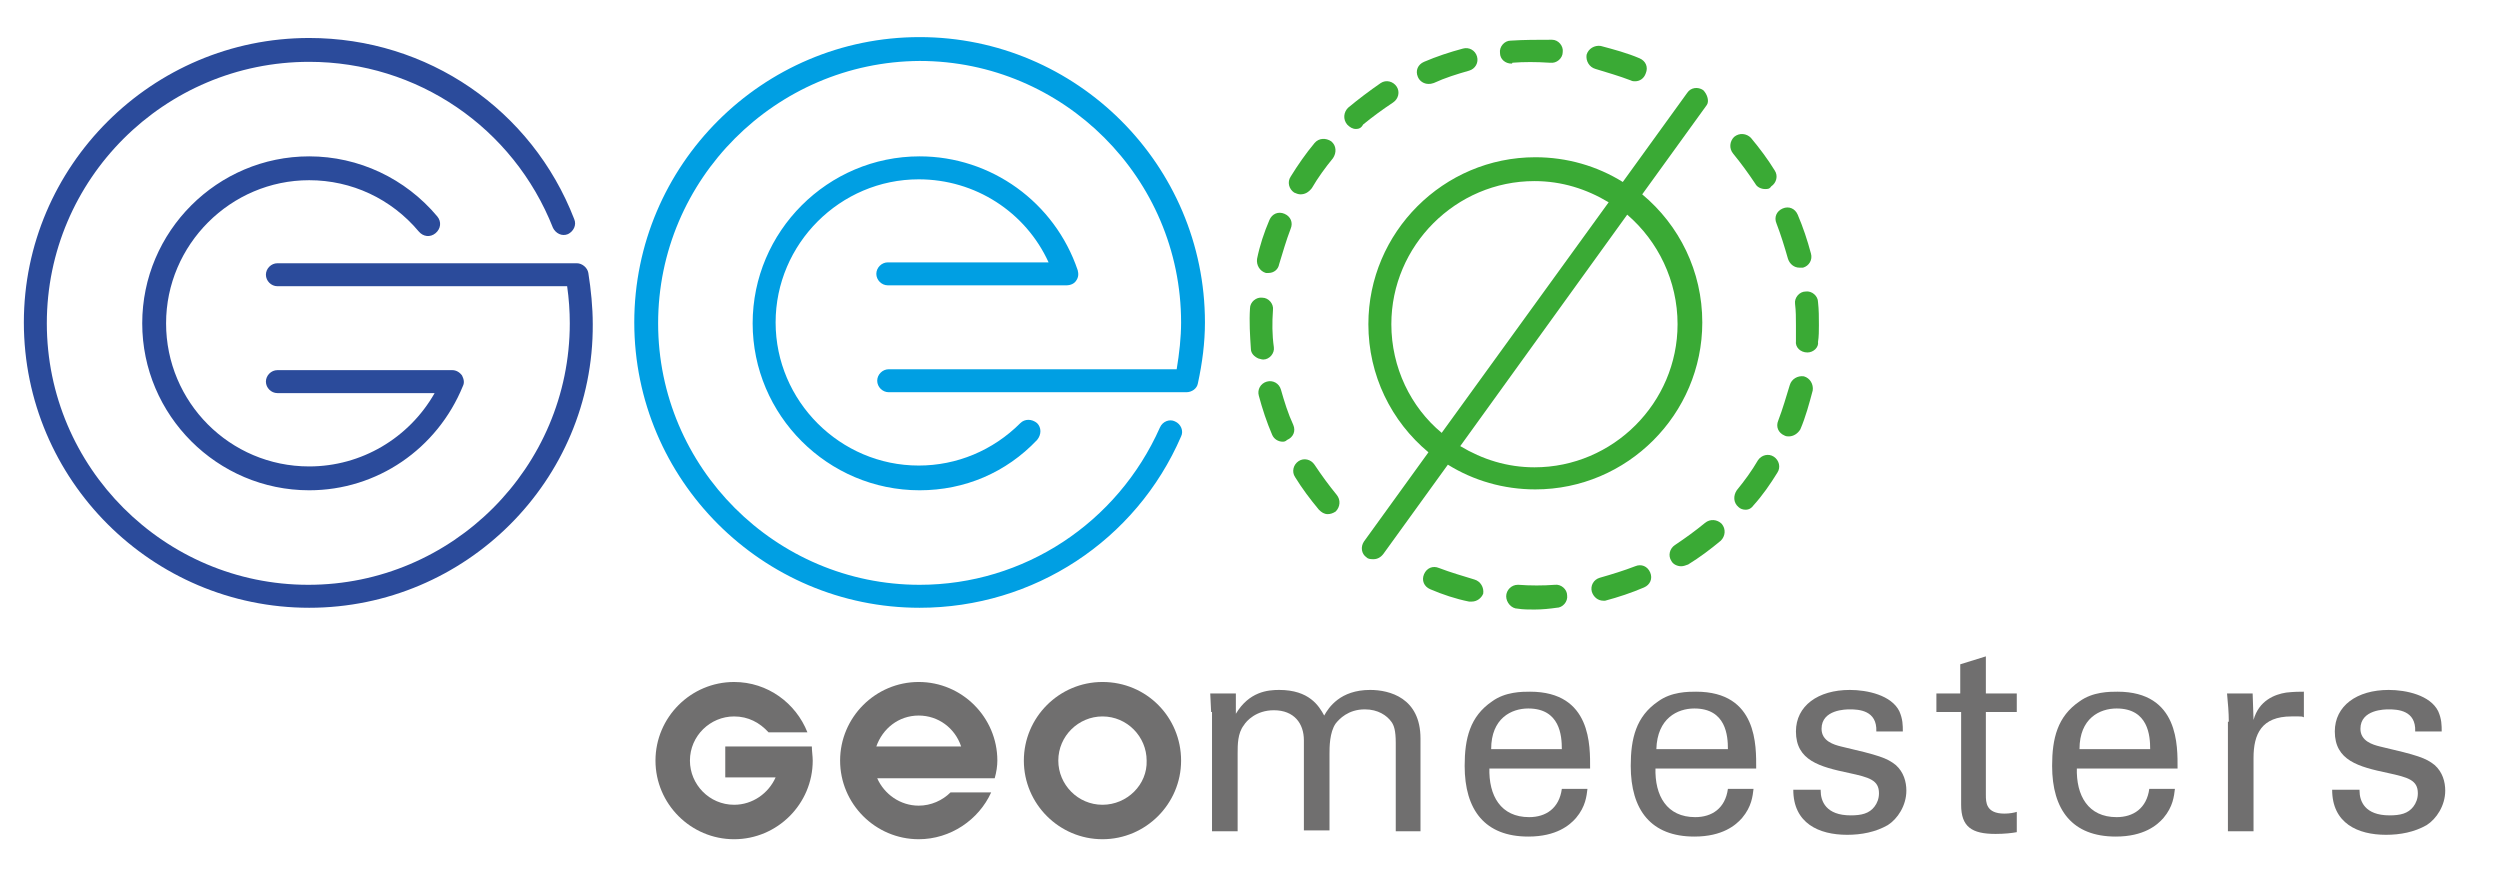 <?xml version="1.0" encoding="UTF-8"?> <svg xmlns="http://www.w3.org/2000/svg" xmlns:xlink="http://www.w3.org/1999/xlink" id="el_x6augNjMQ" x="0px" y="0px" viewBox="0 0 283 99" style="enable-background:new 0 0 283.5 99.2;" xml:space="preserve"><style>@-webkit-keyframes kf_el_ZBkw66NOXk_an_dB6afZ8ny{33.33%{-webkit-transform: translate(173.75px, 36.63px) rotate(0deg) translate(-173.75px, -36.63px);transform: translate(173.75px, 36.63px) rotate(0deg) translate(-173.75px, -36.63px);}83.33%{-webkit-transform: translate(173.75px, 36.63px) rotate(720deg) translate(-173.75px, -36.63px);transform: translate(173.75px, 36.63px) rotate(720deg) translate(-173.75px, -36.63px);}0%{-webkit-transform: translate(173.75px, 36.63px) rotate(0deg) translate(-173.75px, -36.63px);transform: translate(173.75px, 36.63px) rotate(0deg) translate(-173.75px, -36.63px);}100%{-webkit-transform: translate(173.75px, 36.63px) rotate(720deg) translate(-173.75px, -36.63px);transform: translate(173.75px, 36.63px) rotate(720deg) translate(-173.75px, -36.63px);}}@keyframes kf_el_ZBkw66NOXk_an_dB6afZ8ny{33.33%{-webkit-transform: translate(173.75px, 36.63px) rotate(0deg) translate(-173.75px, -36.63px);transform: translate(173.75px, 36.63px) rotate(0deg) translate(-173.75px, -36.63px);}83.33%{-webkit-transform: translate(173.75px, 36.63px) rotate(720deg) translate(-173.75px, -36.63px);transform: translate(173.75px, 36.63px) rotate(720deg) translate(-173.75px, -36.63px);}0%{-webkit-transform: translate(173.75px, 36.63px) rotate(0deg) translate(-173.75px, -36.63px);transform: translate(173.75px, 36.63px) rotate(0deg) translate(-173.75px, -36.63px);}100%{-webkit-transform: translate(173.75px, 36.63px) rotate(720deg) translate(-173.75px, -36.63px);transform: translate(173.75px, 36.63px) rotate(720deg) translate(-173.75px, -36.63px);}}#el_x6augNjMQ *{-webkit-animation-duration: 3s;animation-duration: 3s;-webkit-animation-iteration-count: infinite;animation-iteration-count: infinite;-webkit-animation-timing-function: cubic-bezier(0, 0, 1, 1);animation-timing-function: cubic-bezier(0, 0, 1, 1);}#el_3pHoGQZxRy{fill: #706F6F;}#el_gJiUkBQmOD{fill: #706F6F;}#el_xKWkCbztBk{fill: #706F6F;}#el_Oq57kaEYOL{fill: #706F6F;}#el_IWhCwGz13o{fill: #706F6F;}#el_CCNHesaA7S{fill: #706F6F;}#el_VolglJTSr4{fill: #706F6F;}#el_z18CTPHdfU{fill: #706F6F;}#el_gytFtNokO_{fill: #2B4B9B;}#el_bnlqEMA1Zc{fill: #2B4B9B;}#el_zonba3byTs{fill: #009FE3;}#el_8t6k03Dw_K{fill: #009FE3;}#el_ZBkw66NOXk{fill: #3AAA35;}#el_E3FEkje2qJS{fill: #3AAA35;}#el_RWTaHrKFoOK{fill: #3AAA35;}#el_E-oV9wv8zvg{fill: #706F6F;}#el_Q412D7cZib3{fill: #706F6F;}#el_CM7mWV-g4eQ{fill: #706F6F;}#el_jL_QL8Mr4Sp{fill: #706F6F;}#el_ZBkw66NOXk_an_dB6afZ8ny{-webkit-animation-fill-mode: backwards;animation-fill-mode: backwards;-webkit-transform: translate(173.75px, 36.63px) rotate(0deg) translate(-173.75px, -36.63px);transform: translate(173.75px, 36.63px) rotate(0deg) translate(-173.75px, -36.63px);-webkit-animation-name: kf_el_ZBkw66NOXk_an_dB6afZ8ny;animation-name: kf_el_ZBkw66NOXk_an_dB6afZ8ny;-webkit-animation-timing-function: cubic-bezier(0.42, 0, 0.58, 1);animation-timing-function: cubic-bezier(0.42, 0, 0.58, 1);}</style> <path d="M137.1,80.6l-0.1-2.1h2.9v2.3c1.5-2.5,3.6-2.7,4.9-2.7c3.4,0,4.5,1.8,5.1,2.9c0.5-0.9,1.8-2.9,5.2-2.9&#10;&#9;c2.2,0,5.7,0.9,5.7,5.5v10.5H158v-10c0-1.4-0.2-2-0.5-2.4c-0.5-0.7-1.5-1.4-3-1.4c-1.9,0-2.9,1.1-3.3,1.6c-0.7,1-0.7,2.7-0.7,3.4&#10;&#9;v8.7h-2.9V83.8c0-1.9-1.1-3.4-3.4-3.4c-2,0-3.1,1.2-3.4,1.7c-0.7,0.9-0.7,2.2-0.7,3.2v8.8h-2.9V80.6z" id="el_3pHoGQZxRy"></path> <path d="M168.6,86.9c-0.1,3.2,1.3,5.6,4.5,5.6c1.9,0,3.4-1,3.7-3.2h2.9c-0.1,0.8-0.2,2-1.3,3.3&#10;&#9;c-0.7,0.8-2.2,2.1-5.4,2.1c-4.9,0-7.2-3-7.2-8c0-3.1,0.6-5.6,3.1-7.3c1.5-1.1,3.4-1.1,4.3-1.1c7,0,6.8,6.2,6.8,8.7H168.6z&#10;&#9; M176.8,84.8c0-1.5-0.2-4.6-3.8-4.6c-1.9,0-4.2,1.1-4.2,4.6H176.8z" id="el_gJiUkBQmOD"></path> <path d="M187.4,86.9c-0.1,3.2,1.3,5.6,4.5,5.6c1.9,0,3.4-1,3.7-3.2h2.9c-0.1,0.8-0.2,2-1.3,3.3&#10;&#9;c-0.7,0.8-2.2,2.1-5.4,2.1c-4.9,0-7.2-3-7.2-8c0-3.1,0.6-5.6,3.1-7.3c1.5-1.1,3.4-1.1,4.3-1.1c7,0,6.8,6.2,6.8,8.7H187.4z&#10;&#9; M195.6,84.8c0-1.5-0.2-4.6-3.8-4.6c-1.9,0-4.2,1.1-4.3,4.6H195.6z" id="el_xKWkCbztBk"></path> <path d="M206.1,89.5c0,1.2,0.6,2.8,3.4,2.8c1.2,0,2.1-0.2,2.7-1c0.3-0.4,0.5-0.9,0.5-1.5c0-1.5-1.1-1.8-3.4-2.3&#10;&#9;c-3.3-0.7-6-1.4-6-4.7c0-2.9,2.5-4.7,6.1-4.7c2,0,4.7,0.6,5.6,2.4c0.4,0.9,0.4,1.6,0.4,2.3h-3c0.1-2.4-2-2.5-3-2.5&#10;&#9;c-0.4,0-3.2,0-3.2,2.2c0,1.4,1.4,1.8,2.2,2c4.3,1,5.2,1.3,6.2,2.1c0.9,0.8,1.2,1.9,1.2,2.9c0,1.7-1,3.2-2.1,3.9&#10;&#9;c-1.4,0.8-3,1.1-4.6,1.1c-3.2,0-6.1-1.3-6.1-5.1H206.1z" id="el_Oq57kaEYOL"></path> <path d="M219.1,78.5h2.8v-3.3l2.9-0.9v4.2h3.5v2.1h-3.5V90c0,0.8,0,2.1,2.1,2.1c0.6,0,1.1-0.1,1.4-0.2v2.3&#10;&#9;c-0.5,0.1-1.4,0.2-2.4,0.2c-2.7,0-3.9-0.8-3.9-3.3V80.6h-2.8V78.5z" id="el_IWhCwGz13o"></path> <path d="M235.1,86.9c-0.1,3.2,1.3,5.6,4.5,5.6c1.9,0,3.4-1,3.7-3.2h2.9c-0.1,0.8-0.2,2-1.3,3.3&#10;&#9;c-0.7,0.8-2.2,2.1-5.4,2.1c-4.9,0-7.2-3-7.2-8c0-3.1,0.6-5.6,3.1-7.3c1.5-1.1,3.4-1.1,4.3-1.1c7,0,6.8,6.2,6.8,8.7H235.1z&#10;&#9; M243.4,84.8c0-1.5-0.2-4.6-3.8-4.6c-1.9,0-4.2,1.1-4.2,4.6H243.4z" id="el_CCNHesaA7S"></path> <path d="M252.3,81.7c0-1.1-0.1-2.1-0.2-3.2h2.9l0.1,3c0.6-2.2,2.4-2.9,3.7-3.1c0.9-0.1,1.5-0.1,2-0.1v2.9&#10;&#9;c-0.2-0.1-0.3-0.1-0.6-0.1c-0.2,0-0.5,0-0.8,0c-3.4,0-4.3,2-4.3,4.7v8.3h-2.9V81.7z" id="el_VolglJTSr4"></path> <path d="M267.1,89.5c0,1.2,0.6,2.8,3.4,2.8c1.2,0,2.1-0.2,2.7-1c0.3-0.4,0.5-0.9,0.5-1.5c0-1.5-1.1-1.8-3.4-2.3&#10;&#9;c-3.3-0.7-6-1.4-6-4.7c0-2.9,2.5-4.7,6.1-4.7c2,0,4.7,0.6,5.6,2.4c0.4,0.9,0.4,1.6,0.4,2.3h-3c0.1-2.4-2-2.5-3-2.5&#10;&#9;c-0.4,0-3.2,0-3.2,2.2c0,1.4,1.4,1.8,2.2,2c4.3,1,5.2,1.3,6.2,2.1c0.9,0.8,1.2,1.9,1.2,2.9c0,1.7-1,3.2-2.1,3.9&#10;&#9;c-1.4,0.8-3,1.1-4.6,1.1c-3.2,0-6.1-1.3-6.1-5.1H267.1z" id="el_z18CTPHdfU"></path> <g id="el_7p3dWIRRdo"> <path d="M35,55.5c-10.4,0-18.9-8.5-18.9-18.9S24.6,17.7,35,17.7c5.6,0,10.9,2.5,14.5,6.8c0.5,0.6,0.4,1.4-0.2,1.9&#10;&#9;&#9;c-0.6,0.5-1.4,0.4-1.9-0.2c-3.1-3.7-7.6-5.8-12.4-5.8c-8.9,0-16.2,7.3-16.2,16.2S26,52.8,35,52.8c5.9,0,11.3-3.2,14.2-8.3H31.4&#10;&#9;&#9;c-0.7,0-1.3-0.6-1.3-1.3s0.6-1.3,1.3-1.3h19.8c0.4,0,0.8,0.2,1.1,0.6c0.2,0.4,0.3,0.8,0.1,1.2C49.5,50.8,42.7,55.5,35,55.5z" id="el_gytFtNokO_"></path> <path d="M35,68.8c-17.8,0-32.3-14.5-32.3-32.3C2.7,18.8,17.2,4.3,35,4.3c13.4,0,25.2,8.1,30,20.5&#10;&#9;&#9;c0.3,0.7-0.1,1.4-0.7,1.7c-0.7,0.3-1.4-0.1-1.7-0.7C58.1,14.4,47.2,7,35,7C18.6,7,5.3,20.3,5.3,36.6c0,16.3,13.3,29.6,29.6,29.6&#10;&#9;&#9;c16.3,0,29.6-13.3,29.6-29.6c0-1.4-0.1-2.8-0.3-4.2H31.4c-0.7,0-1.3-0.6-1.3-1.3s0.6-1.3,1.3-1.3h33.9c0.6,0,1.2,0.5,1.3,1.1&#10;&#9;&#9;c0.3,1.9,0.5,3.9,0.5,5.8C67.2,54.4,52.7,68.8,35,68.8z" id="el_bnlqEMA1Zc"></path> </g> <g id="el_d5L-QAd7jP"> <path d="M104.1,55.5c-10.4,0-18.9-8.5-18.9-18.9s8.5-18.9,18.9-18.9c8.1,0,15.3,5.2,17.9,12.9c0.1,0.4,0.1,0.8-0.2,1.2&#10;&#9;&#9;c-0.2,0.3-0.6,0.5-1.1,0.5h-20.2c-0.7,0-1.3-0.6-1.3-1.3s0.6-1.3,1.3-1.3h18.2c-2.6-5.7-8.3-9.4-14.7-9.4&#10;&#9;&#9;c-8.9,0-16.2,7.3-16.2,16.2s7.3,16.2,16.2,16.2c4.3,0,8.4-1.7,11.5-4.8c0.5-0.5,1.3-0.5,1.9,0c0.5,0.5,0.5,1.3,0,1.9&#10;&#9;&#9;C113.9,53.5,109.2,55.5,104.1,55.5z" id="el_zonba3byTs"></path> <path d="M104.1,68.8c-17.8,0-32.3-14.5-32.3-32.3c0-17.8,14.5-32.3,32.3-32.3c17.8,0,32.3,14.5,32.3,32.3&#10;&#9;&#9;c0,2.3-0.3,4.6-0.8,6.9c-0.1,0.6-0.7,1-1.3,1h-14c-0.1,0-0.2,0-0.3,0h-19.4c-0.7,0-1.3-0.6-1.3-1.3s0.6-1.3,1.3-1.3h19.8&#10;&#9;&#9;c0.1,0,0.2,0,0.3,0h12.5c0.3-1.8,0.5-3.6,0.5-5.3c0-16.3-13.3-29.6-29.6-29.6C87.8,7,74.5,20.3,74.5,36.6&#10;&#9;&#9;c0,16.3,13.3,29.6,29.6,29.6c11.8,0,22.4-7,27.2-17.8c0.3-0.7,1.1-1,1.7-0.7c0.7,0.3,1,1.1,0.7,1.7C128.6,61.2,117,68.8,104.1,68.8&#10;&#9;&#9;z" id="el_8t6k03Dw_K"></path> </g> <g id="el_ZBkw66NOXk_an_dB6afZ8ny" data-animator-group="true" data-animator-type="1"><path d="M192.8,10.2c-0.6-0.4-1.4-0.3-1.8,0.3l-7.3,10.1c-2.9-1.8-6.3-2.8-9.9-2.8c-10.4,0-18.9,8.5-18.9,18.9&#10;&#9;c0,5.8,2.6,11,6.8,14.5l-7.3,10.1c-0.4,0.6-0.3,1.4,0.3,1.8c0.2,0.2,0.5,0.2,0.8,0.2c0.4,0,0.8-0.2,1.1-0.6l7.3-10.1&#10;&#9;c2.9,1.8,6.3,2.8,9.9,2.8c10.4,0,18.9-8.5,18.9-18.9c0-5.8-2.6-11-6.8-14.5l7.3-10.1C193.5,11.5,193.3,10.7,192.8,10.2z M157.5,36.7&#10;&#9;c0-8.9,7.3-16.2,16.2-16.2c3.1,0,5.9,0.9,8.4,2.4L163.2,49C159.7,46.1,157.5,41.6,157.5,36.7z M189.9,36.7c0,8.9-7.3,16.2-16.2,16.2&#10;&#9;c-3.1,0-5.9-0.9-8.4-2.4l18.9-26.2C187.7,27.3,189.9,31.8,189.9,36.7z" id="el_ZBkw66NOXk"></path></g> <g id="el_r_aeDgNcQvJ"> <path d="M173.7,69c-0.6,0-1.3,0-1.9-0.1c-0.7,0-1.3-0.7-1.3-1.4c0-0.7,0.6-1.3,1.3-1.3c0,0,0.1,0,0.1,0&#10;&#9;&#9;c1.3,0.1,2.8,0.1,4.1,0c0.7-0.1,1.4,0.5,1.4,1.2c0.1,0.7-0.5,1.4-1.2,1.4C175.5,68.9,174.6,69,173.7,69z M166.6,68.1&#10;&#9;&#9;c-0.1,0-0.2,0-0.3,0c-1.5-0.3-3-0.8-4.4-1.4c-0.7-0.3-1-1-0.7-1.7c0.3-0.7,1-1,1.7-0.7c1.3,0.5,2.7,0.9,4,1.3&#10;&#9;&#9;c0.7,0.2,1.1,0.9,1,1.6C167.7,67.7,167.2,68.1,166.6,68.1z M181.5,68c-0.6,0-1.1-0.4-1.3-1c-0.2-0.7,0.2-1.4,0.9-1.6&#10;&#9;&#9;c1.4-0.4,2.7-0.8,4-1.3c0.7-0.3,1.4,0,1.7,0.7c0.3,0.7,0,1.4-0.7,1.7c-1.4,0.6-2.9,1.1-4.4,1.5C181.7,68,181.6,68,181.5,68z&#10;&#9;&#9; M190.3,64.1c-0.4,0-0.9-0.2-1.1-0.6c-0.4-0.6-0.2-1.4,0.4-1.8c1.2-0.8,2.3-1.6,3.4-2.5c0.6-0.5,1.4-0.4,1.9,0.1&#10;&#9;&#9;c0.5,0.6,0.4,1.4-0.1,1.9c-1.2,1-2.4,1.9-3.7,2.7C190.8,64,190.6,64.1,190.3,64.1z M150.3,58.2c-0.4,0-0.7-0.2-1-0.5&#10;&#9;&#9;c-1-1.2-1.9-2.4-2.7-3.7c-0.4-0.6-0.2-1.4,0.4-1.8c0.6-0.4,1.4-0.2,1.8,0.4c0.8,1.2,1.6,2.3,2.5,3.4c0.5,0.6,0.4,1.4-0.1,1.9&#10;&#9;&#9;C150.9,58.1,150.6,58.2,150.3,58.2z M197.6,57.7c-0.3,0-0.6-0.1-0.8-0.3c-0.6-0.5-0.6-1.3-0.2-1.9c0.9-1.1,1.7-2.2,2.4-3.4&#10;&#9;&#9;c0.4-0.6,1.2-0.8,1.8-0.4c0.6,0.4,0.8,1.2,0.4,1.8c-0.8,1.3-1.7,2.6-2.7,3.7C198.3,57.5,198,57.7,197.6,57.7z M145.2,50&#10;&#9;&#9;c-0.5,0-1-0.3-1.2-0.8c-0.6-1.4-1.1-2.9-1.5-4.4c-0.2-0.7,0.2-1.4,0.9-1.6c0.7-0.2,1.4,0.2,1.6,0.9c0.4,1.4,0.8,2.7,1.4,4&#10;&#9;&#9;c0.3,0.7,0,1.4-0.7,1.7C145.5,50,145.3,50,145.2,50z M202.5,49.4c-0.2,0-0.3,0-0.5-0.1c-0.7-0.3-1-1-0.7-1.7c0.5-1.3,0.9-2.7,1.3-4&#10;&#9;&#9;c0.2-0.7,0.9-1.1,1.6-1c0.7,0.2,1.1,0.9,1,1.6c-0.4,1.5-0.8,3-1.4,4.4C203.5,49.1,203,49.4,202.5,49.4z M204.6,39.9&#10;&#9;&#9;C204.6,39.9,204.5,39.9,204.6,39.9c-0.8,0-1.4-0.6-1.3-1.3l0-0.1c0-0.6,0-1.1,0-1.7c0-0.8,0-1.6-0.1-2.4c-0.1-0.7,0.5-1.4,1.2-1.4&#10;&#9;&#9;c0.7-0.1,1.4,0.5,1.4,1.2c0.1,0.9,0.1,1.7,0.1,2.6c0,0.6,0,1.3-0.1,1.9C205.9,39.3,205.3,39.9,204.6,39.9z M143.6,30.9&#10;&#9;&#9;c-0.1,0-0.2,0-0.3,0c-0.7-0.2-1.1-0.9-1-1.6c0.3-1.5,0.8-3,1.4-4.4c0.3-0.7,1-1,1.7-0.7c0.7,0.3,1,1,0.7,1.7&#10;&#9;&#9;c-0.5,1.3-0.9,2.7-1.3,4C144.7,30.5,144.2,30.9,143.6,30.9z M203.7,30.3c-0.6,0-1.1-0.4-1.3-1c-0.4-1.4-0.8-2.7-1.3-4&#10;&#9;&#9;c-0.3-0.7,0-1.4,0.7-1.7c0.7-0.3,1.4,0,1.7,0.7c0.6,1.4,1.1,2.9,1.5,4.4c0.2,0.7-0.2,1.4-0.9,1.6C203.9,30.3,203.8,30.3,203.7,30.3&#10;&#9;&#9;z M147.2,22c-0.2,0-0.5-0.1-0.7-0.2c-0.6-0.4-0.8-1.2-0.4-1.8c0.8-1.3,1.7-2.6,2.7-3.8c0.5-0.6,1.3-0.6,1.9-0.2&#10;&#9;&#9;c0.6,0.5,0.6,1.3,0.2,1.9c-0.9,1.1-1.7,2.2-2.4,3.4C148.1,21.8,147.7,22,147.2,22z M199.8,21.4c-0.4,0-0.9-0.2-1.1-0.6&#10;&#9;&#9;c-0.8-1.2-1.6-2.3-2.5-3.4c-0.5-0.6-0.4-1.4,0.1-1.9c0.6-0.5,1.4-0.4,1.9,0.1c1,1.2,1.9,2.4,2.7,3.7c0.4,0.6,0.2,1.4-0.4,1.8&#10;&#9;&#9;C200.3,21.4,200.1,21.4,199.8,21.4z M153.5,14.6c-0.4,0-0.7-0.2-1-0.5c-0.5-0.6-0.4-1.4,0.1-1.9c1.2-1,2.4-1.9,3.7-2.8&#10;&#9;&#9;c0.6-0.4,1.4-0.2,1.8,0.4c0.4,0.6,0.2,1.4-0.4,1.8c-1.2,0.8-2.3,1.6-3.4,2.5C154.1,14.5,153.8,14.6,153.5,14.6z M161.7,9.5&#10;&#9;&#9;c-0.5,0-1-0.3-1.2-0.8c-0.3-0.7,0-1.4,0.7-1.7c1.4-0.6,2.9-1.1,4.4-1.5c0.7-0.2,1.4,0.2,1.6,0.9c0.2,0.7-0.2,1.4-0.9,1.6&#10;&#9;&#9;c-1.4,0.4-2.7,0.8-4,1.4C162,9.5,161.9,9.5,161.7,9.5z M185.1,9.2c-0.2,0-0.3,0-0.5-0.1c-1.3-0.5-2.7-0.9-4-1.3&#10;&#9;&#9;c-0.7-0.2-1.1-0.9-1-1.6c0.2-0.7,0.9-1.1,1.6-1c1.5,0.4,3,0.8,4.4,1.4c0.7,0.3,1,1,0.7,1.7C186.1,8.9,185.6,9.2,185.1,9.2z&#10;&#9;&#9; M171.1,7.2c-0.7,0-1.3-0.5-1.3-1.2c-0.1-0.7,0.5-1.4,1.2-1.4c1.5-0.1,3.1-0.1,4.6-0.1l0.1,0c0.7,0,1.3,0.7,1.2,1.4&#10;&#9;&#9;c0,0.7-0.7,1.3-1.4,1.2l-0.1,0c-1.5-0.1-2.9-0.1-4.2,0C171.2,7.2,171.1,7.2,171.1,7.2z" id="el_E3FEkje2qJS"></path> <path d="M142.5,40.6c-0.5-0.2-0.9-0.6-0.9-1.1c-0.1-1.5-0.2-3.1-0.1-4.6c0-0.7,0.7-1.3,1.4-1.2c0.7,0,1.3,0.7,1.2,1.4&#10;&#9;&#9;c-0.1,1.4-0.1,2.8,0.1,4.2c0.1,0.7-0.5,1.4-1.2,1.4C142.8,40.7,142.6,40.6,142.5,40.6z" id="el_RWTaHrKFoOK"></path> </g> <path d="M124.8,77.2c-4.9,0-8.9,4-8.9,8.9c0,4.9,4,8.9,8.9,8.9s8.9-4,8.9-8.9C133.7,81.2,129.8,77.2,124.8,77.2z&#10;&#9; M124.8,91.1c-2.8,0-5-2.3-5-5c0-2.8,2.3-5,5-5c2.8,0,5,2.3,5,5C129.9,88.8,127.6,91.1,124.8,91.1z" id="el_E-oV9wv8zvg"></path> <g id="el_rC-zEs-AuEL"> <path d="M82.1,84.5V88h5.7c-0.8,1.8-2.6,3.1-4.7,3.1c-2.8,0-5-2.3-5-5c0-2.8,2.3-5,5-5c1.6,0,2.9,0.7,3.9,1.8h4.4&#10;&#9;&#9;c-1.3-3.3-4.5-5.7-8.3-5.7c-4.9,0-8.9,4-8.9,8.9c0,4.9,4,8.9,8.9,8.9c4.9,0,8.9-4,8.9-8.9c0-0.5-0.1-1.1-0.1-1.6h-4H82.1z" id="el_Q412D7cZib3"></path> <rect x="85.9" y="94.5" width="0" height="0" id="el_CM7mWV-g4eQ"></rect> </g> <path d="M112.9,86.1c0-4.9-4-8.9-8.9-8.9c-4.9,0-8.9,4-8.9,8.9c0,4.9,4,8.9,8.9,8.9c3.6,0,6.8-2.2,8.2-5.3h-4.6&#10;&#9;c-0.9,0.9-2.2,1.5-3.6,1.5c-2.1,0-3.9-1.3-4.7-3.1l13.3,0C112.8,87.4,112.9,86.7,112.9,86.1z M99.2,84.5c0.7-2,2.5-3.5,4.8-3.5&#10;&#9;c2.2,0,4.1,1.4,4.8,3.5H99.2z" id="el_jL_QL8Mr4Sp"></path> </svg> 